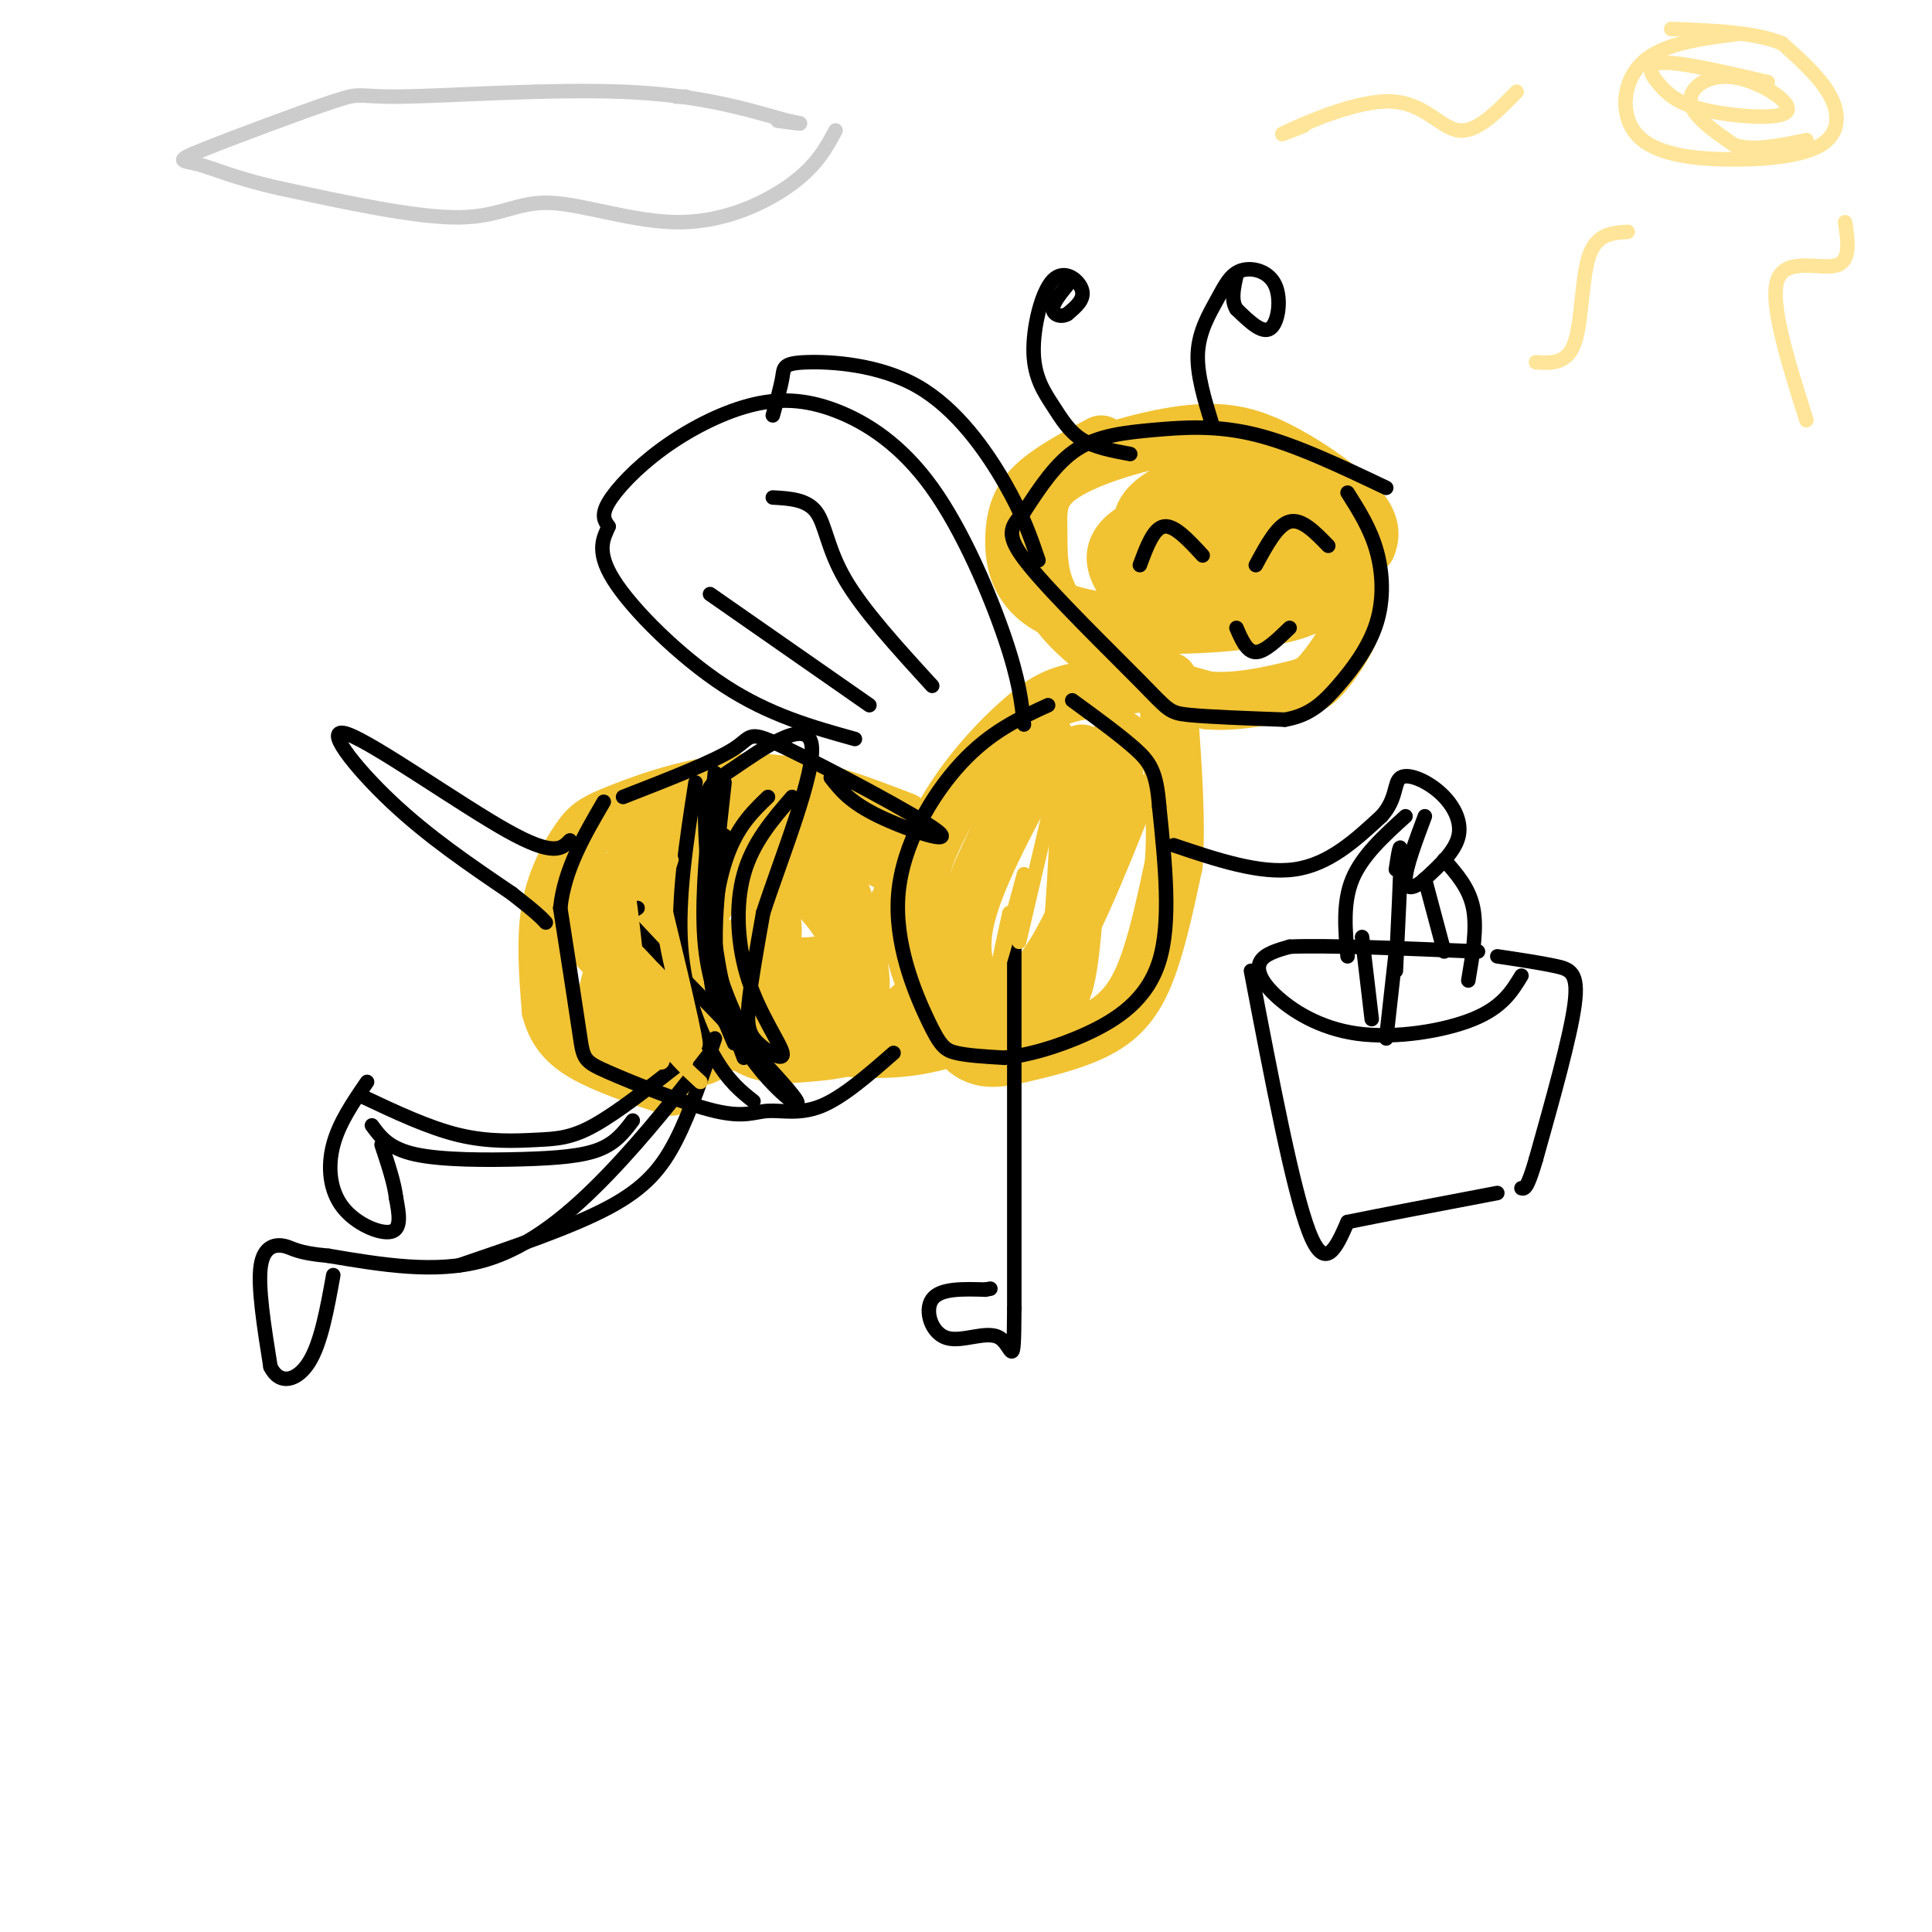 <svg viewBox='0 0 400 400' version='1.1' xmlns='http://www.w3.org/2000/svg' xmlns:xlink='http://www.w3.org/1999/xlink'><g fill='none' stroke='#f1c232' stroke-width='12' stroke-linecap='round' stroke-linejoin='round'><path d='M187,170c-10.270,-3.957 -20.539,-7.914 -31,-8c-10.461,-0.086 -21.113,3.699 -27,6c-5.887,2.301 -7.008,3.120 -9,6c-1.992,2.880 -4.855,7.823 -6,14c-1.145,6.177 -0.573,13.589 0,21'/><path d='M114,209c1.289,5.222 4.511,7.778 9,10c4.489,2.222 10.244,4.111 16,6'/><path d='M242,141c-6.662,0.569 -13.324,1.139 -18,2c-4.676,0.861 -7.367,2.014 -12,6c-4.633,3.986 -11.209,10.804 -16,19c-4.791,8.196 -7.797,17.770 -7,26c0.797,8.230 5.399,15.115 10,22'/><path d='M199,216c3.589,4.077 7.560,3.268 13,2c5.440,-1.268 12.349,-2.995 17,-6c4.651,-3.005 7.043,-7.287 9,-13c1.957,-5.713 3.478,-12.856 5,-20'/><path d='M243,179c0.667,-8.667 -0.167,-20.333 -1,-32'/><path d='M217,154c-7.417,13.417 -14.833,26.833 -17,36c-2.167,9.167 0.917,14.083 4,19'/><path d='M224,156c-0.750,18.417 -1.500,36.833 -3,45c-1.500,8.167 -3.750,6.083 -6,4'/><path d='M233,165c-5.917,14.833 -11.833,29.667 -17,36c-5.167,6.333 -9.583,4.167 -14,2'/><path d='M232,153c-3.014,14.129 -6.029,28.258 -10,38c-3.971,9.742 -8.900,15.096 -15,19c-6.100,3.904 -13.373,6.359 -21,7c-7.627,0.641 -15.608,-0.531 -18,-1c-2.392,-0.469 0.804,-0.234 4,0'/><path d='M194,204c-4.708,4.333 -9.417,8.667 -14,11c-4.583,2.333 -9.042,2.667 -13,3c-3.958,0.333 -7.417,0.667 -11,-1c-3.583,-1.667 -7.292,-5.333 -11,-9'/><path d='M158,174c5.856,2.035 11.713,4.070 15,9c3.287,4.930 4.005,12.754 -1,17c-5.005,4.246 -15.732,4.912 -25,3c-9.268,-1.912 -17.077,-6.404 -17,-10c0.077,-3.596 8.038,-6.298 16,-9'/><path d='M181,194c-4.601,4.853 -9.202,9.707 -13,12c-3.798,2.293 -6.794,2.026 -11,1c-4.206,-1.026 -9.623,-2.810 -12,-6c-2.377,-3.190 -1.714,-7.786 0,-12c1.714,-4.214 4.480,-8.046 6,-11c1.520,-2.954 1.794,-5.028 8,-5c6.206,0.028 18.342,2.160 24,5c5.658,2.840 4.836,6.390 2,11c-2.836,4.610 -7.687,10.280 -17,11c-9.313,0.720 -23.090,-3.508 -28,-5c-4.910,-1.492 -0.955,-0.246 3,1'/><path d='M136,170c15.738,-3.895 31.477,-7.791 32,0c0.523,7.791 -14.169,27.267 -20,35c-5.831,7.733 -2.800,3.722 -6,1c-3.200,-2.722 -12.631,-4.156 -14,-7c-1.369,-2.844 5.323,-7.098 11,-7c5.677,0.098 10.338,4.549 15,9'/><path d='M154,201c1.367,4.949 -2.715,12.823 -6,16c-3.285,3.177 -5.771,1.657 -10,1c-4.229,-0.657 -10.199,-0.453 -12,-5c-1.801,-4.547 0.567,-13.847 6,-21c5.433,-7.153 13.931,-12.160 21,-13c7.069,-0.840 12.709,2.486 17,7c4.291,4.514 7.232,10.215 8,15c0.768,4.785 -0.638,8.653 -3,11c-2.362,2.347 -5.681,3.174 -9,4'/><path d='M166,216c-3.733,0.795 -8.565,0.782 -17,-3c-8.435,-3.782 -20.474,-11.333 -25,-17c-4.526,-5.667 -1.539,-9.449 3,-13c4.539,-3.551 10.629,-6.869 14,-8c3.371,-1.131 4.023,-0.074 8,3c3.977,3.074 11.279,8.164 11,15c-0.279,6.836 -8.140,15.418 -16,24'/><path d='M144,217c-5.333,4.000 -10.667,2.000 -16,0'/><path d='M228,92c-4.890,2.601 -9.780,5.203 -13,8c-3.220,2.797 -4.769,5.791 -5,11c-0.231,5.209 0.856,12.633 11,16c10.144,3.367 29.347,2.676 40,1c10.653,-1.676 12.758,-4.336 15,-7c2.242,-2.664 4.621,-5.332 7,-8'/><path d='M283,113c1.169,-2.682 0.590,-5.386 -3,-9c-3.590,-3.614 -10.193,-8.137 -16,-11c-5.807,-2.863 -10.819,-4.065 -19,-3c-8.181,1.065 -19.532,4.399 -25,8c-5.468,3.601 -5.053,7.470 -5,12c0.053,4.530 -0.255,9.719 3,15c3.255,5.281 10.073,10.652 16,14c5.927,3.348 10.964,4.674 16,6'/><path d='M250,145c5.989,0.560 12.963,-1.041 17,-2c4.037,-0.959 5.137,-1.275 8,-5c2.863,-3.725 7.489,-10.858 6,-18c-1.489,-7.142 -9.092,-14.292 -15,-18c-5.908,-3.708 -10.120,-3.973 -15,-3c-4.880,0.973 -10.429,3.185 -13,6c-2.571,2.815 -2.163,6.233 3,9c5.163,2.767 15.082,4.884 25,7'/><path d='M266,121c5.861,1.217 8.012,0.761 5,-2c-3.012,-2.761 -11.188,-7.825 -18,-10c-6.812,-2.175 -12.262,-1.461 -16,0c-3.738,1.461 -5.765,3.670 -6,6c-0.235,2.330 1.321,4.781 3,7c1.679,2.219 3.480,4.205 8,5c4.520,0.795 11.760,0.397 19,0'/></g>
<g fill='none' stroke='#000000' stroke-width='3' stroke-linecap='round' stroke-linejoin='round'><path d='M164,165c-4.092,4.733 -8.185,9.467 -10,16c-1.815,6.533 -1.354,14.867 1,22c2.354,7.133 6.600,13.067 7,15c0.400,1.933 -3.046,-0.133 -5,-2c-1.954,-1.867 -2.415,-3.533 -2,-8c0.415,-4.467 1.708,-11.733 3,-19'/><path d='M158,189c3.595,-11.112 11.082,-29.392 10,-35c-1.082,-5.608 -10.733,1.456 -16,5c-5.267,3.544 -6.149,3.570 -6,11c0.149,7.430 1.328,22.266 3,31c1.672,8.734 3.836,11.367 6,14'/><path d='M155,215c1.667,2.833 2.833,2.917 4,3'/><path d='M150,162c-1.583,14.250 -3.167,28.500 -3,37c0.167,8.500 2.083,11.250 4,14'/><path d='M159,165c-2.911,2.800 -5.822,5.600 -8,11c-2.178,5.400 -3.622,13.400 -3,21c0.622,7.600 3.311,14.800 6,22'/><path d='M172,161c1.979,2.542 3.959,5.085 10,8c6.041,2.915 16.145,6.204 12,3c-4.145,-3.204 -22.539,-12.901 -31,-17c-8.461,-4.099 -6.989,-2.600 -11,0c-4.011,2.600 -13.506,6.300 -23,10'/><path d='M185,218c-5.260,4.595 -10.521,9.190 -15,11c-4.479,1.810 -8.178,0.836 -11,1c-2.822,0.164 -4.767,1.467 -11,0c-6.233,-1.467 -16.755,-5.703 -22,-8c-5.245,-2.297 -5.213,-2.656 -6,-8c-0.787,-5.344 -2.394,-15.672 -4,-26'/><path d='M116,188c0.833,-8.000 4.917,-15.000 9,-22'/><path d='M118,174c-1.643,1.720 -3.286,3.440 -13,-2c-9.714,-5.440 -27.500,-18.042 -33,-20c-5.500,-1.958 1.286,6.726 9,14c7.714,7.274 16.357,13.137 25,19'/><path d='M106,185c5.333,4.167 6.167,5.083 7,6'/><path d='M217,146c-5.986,2.748 -11.971,5.496 -18,12c-6.029,6.504 -12.100,16.764 -13,27c-0.900,10.236 3.373,20.448 6,26c2.627,5.552 3.608,6.443 6,7c2.392,0.557 6.196,0.778 10,1'/><path d='M208,219c4.500,-0.464 10.750,-2.125 17,-5c6.250,-2.875 12.500,-6.964 15,-15c2.500,-8.036 1.250,-20.018 0,-32'/><path d='M240,167c-0.533,-7.200 -1.867,-9.200 -5,-12c-3.133,-2.800 -8.067,-6.400 -13,-10'/><path d='M275,113c-2.750,-2.833 -5.500,-5.667 -8,-5c-2.500,0.667 -4.750,4.833 -7,9'/><path d='M249,115c-2.917,-3.167 -5.833,-6.333 -8,-6c-2.167,0.333 -3.583,4.167 -5,8'/><path d='M267,130c-2.583,2.500 -5.167,5.000 -7,5c-1.833,0.000 -2.917,-2.500 -4,-5'/><path d='M287,101c-9.446,-4.494 -18.893,-8.988 -27,-11c-8.107,-2.012 -14.875,-1.542 -21,-1c-6.125,0.542 -11.607,1.155 -16,4c-4.393,2.845 -7.696,7.923 -11,13'/><path d='M212,106c-2.774,3.156 -4.207,4.547 1,11c5.207,6.453 17.056,17.968 23,24c5.944,6.032 5.984,6.581 10,7c4.016,0.419 12.008,0.710 20,1'/><path d='M266,149c5.120,-0.844 7.919,-3.453 11,-7c3.081,-3.547 6.445,-8.032 8,-13c1.555,-4.968 1.301,-10.419 0,-15c-1.301,-4.581 -3.651,-8.290 -6,-12'/><path d='M234,94c-3.687,-0.685 -7.374,-1.370 -10,-3c-2.626,-1.630 -4.193,-4.205 -6,-7c-1.807,-2.795 -3.856,-5.811 -4,-11c-0.144,-5.189 1.615,-12.551 4,-15c2.385,-2.449 5.396,0.015 6,2c0.604,1.985 -1.198,3.493 -3,5'/><path d='M221,65c-1.267,0.778 -2.933,0.222 -3,-1c-0.067,-1.222 1.467,-3.111 3,-5'/><path d='M251,88c-1.625,-5.279 -3.250,-10.559 -3,-15c0.250,-4.441 2.376,-8.044 4,-11c1.624,-2.956 2.744,-5.267 5,-6c2.256,-0.733 5.646,0.110 7,3c1.354,2.890 0.673,7.826 -1,9c-1.673,1.174 -4.336,-1.413 -7,-4'/><path d='M256,64c-1.167,-1.833 -0.583,-4.417 0,-7'/><path d='M212,150c-0.485,-4.561 -0.971,-9.121 -4,-18c-3.029,-8.879 -8.603,-22.076 -15,-31c-6.397,-8.924 -13.617,-13.573 -20,-16c-6.383,-2.427 -11.927,-2.630 -18,-1c-6.073,1.630 -12.673,5.093 -18,9c-5.327,3.907 -9.379,8.259 -11,11c-1.621,2.741 -0.810,3.870 0,5'/><path d='M126,109c-0.821,2.083 -2.875,4.792 1,11c3.875,6.208 13.679,15.917 23,22c9.321,6.083 18.161,8.542 27,11'/><path d='M160,103c3.533,0.200 7.067,0.400 9,3c1.933,2.600 2.267,7.600 6,14c3.733,6.400 10.867,14.200 18,22'/><path d='M147,123c0.000,0.000 33.000,23.000 33,23'/><path d='M215,116c-1.581,-4.660 -3.161,-9.321 -7,-16c-3.839,-6.679 -9.936,-15.378 -18,-20c-8.064,-4.622 -18.094,-5.167 -23,-5c-4.906,0.167 -4.687,1.048 -5,3c-0.313,1.952 -1.156,4.976 -2,8'/><path d='M243,175c8.917,3.000 17.833,6.000 25,5c7.167,-1.000 12.583,-6.000 18,-11'/><path d='M286,169c3.292,-3.581 2.522,-7.032 4,-8c1.478,-0.968 5.206,0.547 8,3c2.794,2.453 4.656,5.844 4,9c-0.656,3.156 -3.828,6.078 -7,9'/><path d='M295,182c-2.156,1.978 -4.044,2.422 -4,0c0.044,-2.422 2.022,-7.711 4,-13'/><path d='M210,190c0.000,0.000 0.000,81.000 0,81'/><path d='M210,271c-0.096,13.769 -0.335,7.691 -3,6c-2.665,-1.691 -7.756,1.006 -11,0c-3.244,-1.006 -4.641,-5.716 -3,-8c1.641,-2.284 6.321,-2.142 11,-2'/><path d='M204,267c1.833,-0.333 0.917,-0.167 0,0'/><path d='M291,169c-4.500,4.083 -9.000,8.167 -11,13c-2.000,4.833 -1.500,10.417 -1,16'/><path d='M289,180c0.500,-3.250 1.000,-6.500 1,-3c0.000,3.500 -0.500,13.750 -1,24'/><path d='M299,178c2.583,2.917 5.167,5.833 6,10c0.833,4.167 -0.083,9.583 -1,15'/><path d='M295,182c0.000,0.000 4.000,15.000 4,15'/><path d='M310,198c4.444,0.667 8.889,1.333 12,2c3.111,0.667 4.889,1.333 4,8c-0.889,6.667 -4.444,19.333 -8,32'/><path d='M318,240c-1.833,6.333 -2.417,6.167 -3,6'/><path d='M315,202c-1.990,3.273 -3.981,6.545 -10,9c-6.019,2.455 -16.067,4.091 -24,3c-7.933,-1.091 -13.751,-4.909 -17,-8c-3.249,-3.091 -3.928,-5.455 -3,-7c0.928,-1.545 3.464,-2.273 6,-3'/><path d='M267,196c7.500,-0.333 23.250,0.333 39,1'/><path d='M259,201c4.333,22.667 8.667,45.333 12,54c3.333,8.667 5.667,3.333 8,-2'/><path d='M279,253c6.500,-1.333 18.750,-3.667 31,-6'/><path d='M289,197c0.000,0.000 -2.000,18.000 -2,18'/><path d='M282,194c0.000,0.000 2.000,17.000 2,17'/><path d='M148,215c-2.511,7.578 -5.022,15.156 -8,21c-2.978,5.844 -6.422,9.956 -14,14c-7.578,4.044 -19.289,8.022 -31,12'/><path d='M147,218c-6.689,8.533 -13.378,17.067 -21,25c-7.622,7.933 -16.178,15.267 -26,18c-9.822,2.733 -20.911,0.867 -32,-1'/><path d='M68,260c-6.667,-0.595 -7.333,-1.583 -9,-2c-1.667,-0.417 -4.333,-0.262 -5,4c-0.667,4.262 0.667,12.631 2,21'/><path d='M56,283c1.867,3.844 5.533,2.956 8,-1c2.467,-3.956 3.733,-10.978 5,-18'/><path d='M141,220c-6.607,5.173 -13.214,10.345 -18,13c-4.786,2.655 -7.750,2.792 -12,3c-4.250,0.208 -9.786,0.488 -16,-1c-6.214,-1.488 -13.107,-4.744 -20,-8'/><path d='M131,232c-1.750,2.315 -3.500,4.631 -7,6c-3.500,1.369 -8.750,1.792 -16,2c-7.250,0.208 -16.500,0.202 -22,-1c-5.500,-1.202 -7.250,-3.601 -9,-6'/><path d='M76,224c-2.893,4.214 -5.786,8.429 -7,13c-1.214,4.571 -0.750,9.500 2,13c2.750,3.500 7.786,5.571 10,5c2.214,-0.571 1.607,-3.786 1,-7'/><path d='M82,248c-0.333,-3.000 -1.667,-7.000 -3,-11'/><path d='M150,173c-1.756,13.489 -3.511,26.978 1,38c4.511,11.022 15.289,19.578 14,17c-1.289,-2.578 -14.644,-16.289 -28,-30'/><path d='M137,198c-6.000,-6.356 -7.000,-7.244 -7,-8c0.000,-0.756 1.000,-1.378 2,-2'/><path d='M148,160c-1.167,11.667 -2.333,23.333 -1,33c1.333,9.667 5.167,17.333 9,25'/><path d='M144,162c-1.867,12.000 -3.733,24.000 -3,34c0.733,10.000 4.067,18.000 7,23c2.933,5.000 5.467,7.000 8,9'/><path d='M147,168c-0.917,10.000 -1.833,20.000 -1,28c0.833,8.000 3.417,14.000 6,20'/></g>
<g fill='none' stroke='#f1c232' stroke-width='3' stroke-linecap='round' stroke-linejoin='round'><path d='M139,178c-1.311,3.889 -2.622,7.778 -1,17c1.622,9.222 6.178,23.778 6,21c-0.178,-2.778 -5.089,-22.889 -10,-43'/><path d='M134,173c-3.538,-2.864 -7.385,11.476 -6,23c1.385,11.524 8.000,20.233 9,23c1.000,2.767 -3.615,-0.409 -6,-10c-2.385,-9.591 -2.538,-25.597 -2,-28c0.538,-2.403 1.769,8.799 3,20'/><path d='M132,201c3.244,8.155 9.856,18.541 10,19c0.144,0.459 -6.178,-9.011 -10,-21c-3.822,-11.989 -5.144,-26.497 -5,-25c0.144,1.497 1.756,18.999 5,30c3.244,11.001 8.122,15.500 13,20'/><path d='M212,181c-2.250,8.333 -4.500,16.667 -5,18c-0.500,1.333 0.750,-4.333 2,-10'/><path d='M218,165c0.000,0.000 -7.000,30.000 -7,30'/></g>
<g fill='none' stroke='#ffe599' stroke-width='3' stroke-linecap='round' stroke-linejoin='round'><path d='M360,7c-7.909,0.997 -15.818,1.993 -20,6c-4.182,4.007 -4.637,11.024 -1,15c3.637,3.976 11.367,4.911 19,5c7.633,0.089 15.171,-0.668 19,-3c3.829,-2.332 3.951,-6.238 2,-10c-1.951,-3.762 -5.976,-7.381 -10,-11'/><path d='M369,9c-5.500,-2.333 -14.250,-2.667 -23,-3'/><path d='M366,17c-9.143,-2.122 -18.285,-4.244 -22,-4c-3.715,0.244 -2.001,2.855 0,5c2.001,2.145 4.290,3.823 10,5c5.710,1.177 14.840,1.851 16,0c1.160,-1.851 -5.649,-6.229 -11,-7c-5.351,-0.771 -9.243,2.065 -9,5c0.243,2.935 4.622,5.967 9,9'/><path d='M359,30c4.000,1.333 9.500,0.167 15,-1'/><path d='M382,46c0.622,4.111 1.244,8.222 -2,9c-3.244,0.778 -10.356,-1.778 -12,3c-1.644,4.778 2.178,16.889 6,29'/><path d='M337,48c-3.222,0.200 -6.444,0.400 -8,5c-1.556,4.600 -1.444,13.600 -3,18c-1.556,4.400 -4.778,4.200 -8,4'/><path d='M314,19c-4.131,4.244 -8.262,8.488 -12,8c-3.738,-0.488 -7.083,-5.708 -14,-6c-6.917,-0.292 -17.405,4.345 -21,6c-3.595,1.655 -0.298,0.327 3,-1'/></g>
<g fill='none' stroke='#cccccc' stroke-width='3' stroke-linecap='round' stroke-linejoin='round'><path d='M140,20c0.000,0.000 2.000,0.000 2,0'/><path d='M173,27c-1.925,3.589 -3.850,7.177 -9,11c-5.150,3.823 -13.525,7.880 -23,8c-9.475,0.120 -20.051,-3.699 -27,-4c-6.949,-0.301 -10.271,2.914 -19,3c-8.729,0.086 -22.864,-2.957 -37,-6'/><path d='M58,39c-9.212,-2.039 -13.742,-4.138 -17,-5c-3.258,-0.862 -5.243,-0.488 1,-3c6.243,-2.512 20.715,-7.910 27,-10c6.285,-2.090 4.385,-0.870 14,-1c9.615,-0.130 30.747,-1.608 46,-1c15.253,0.608 24.626,3.304 34,6'/><path d='M163,25c5.333,1.000 1.667,0.500 -2,0'/></g>
</svg>